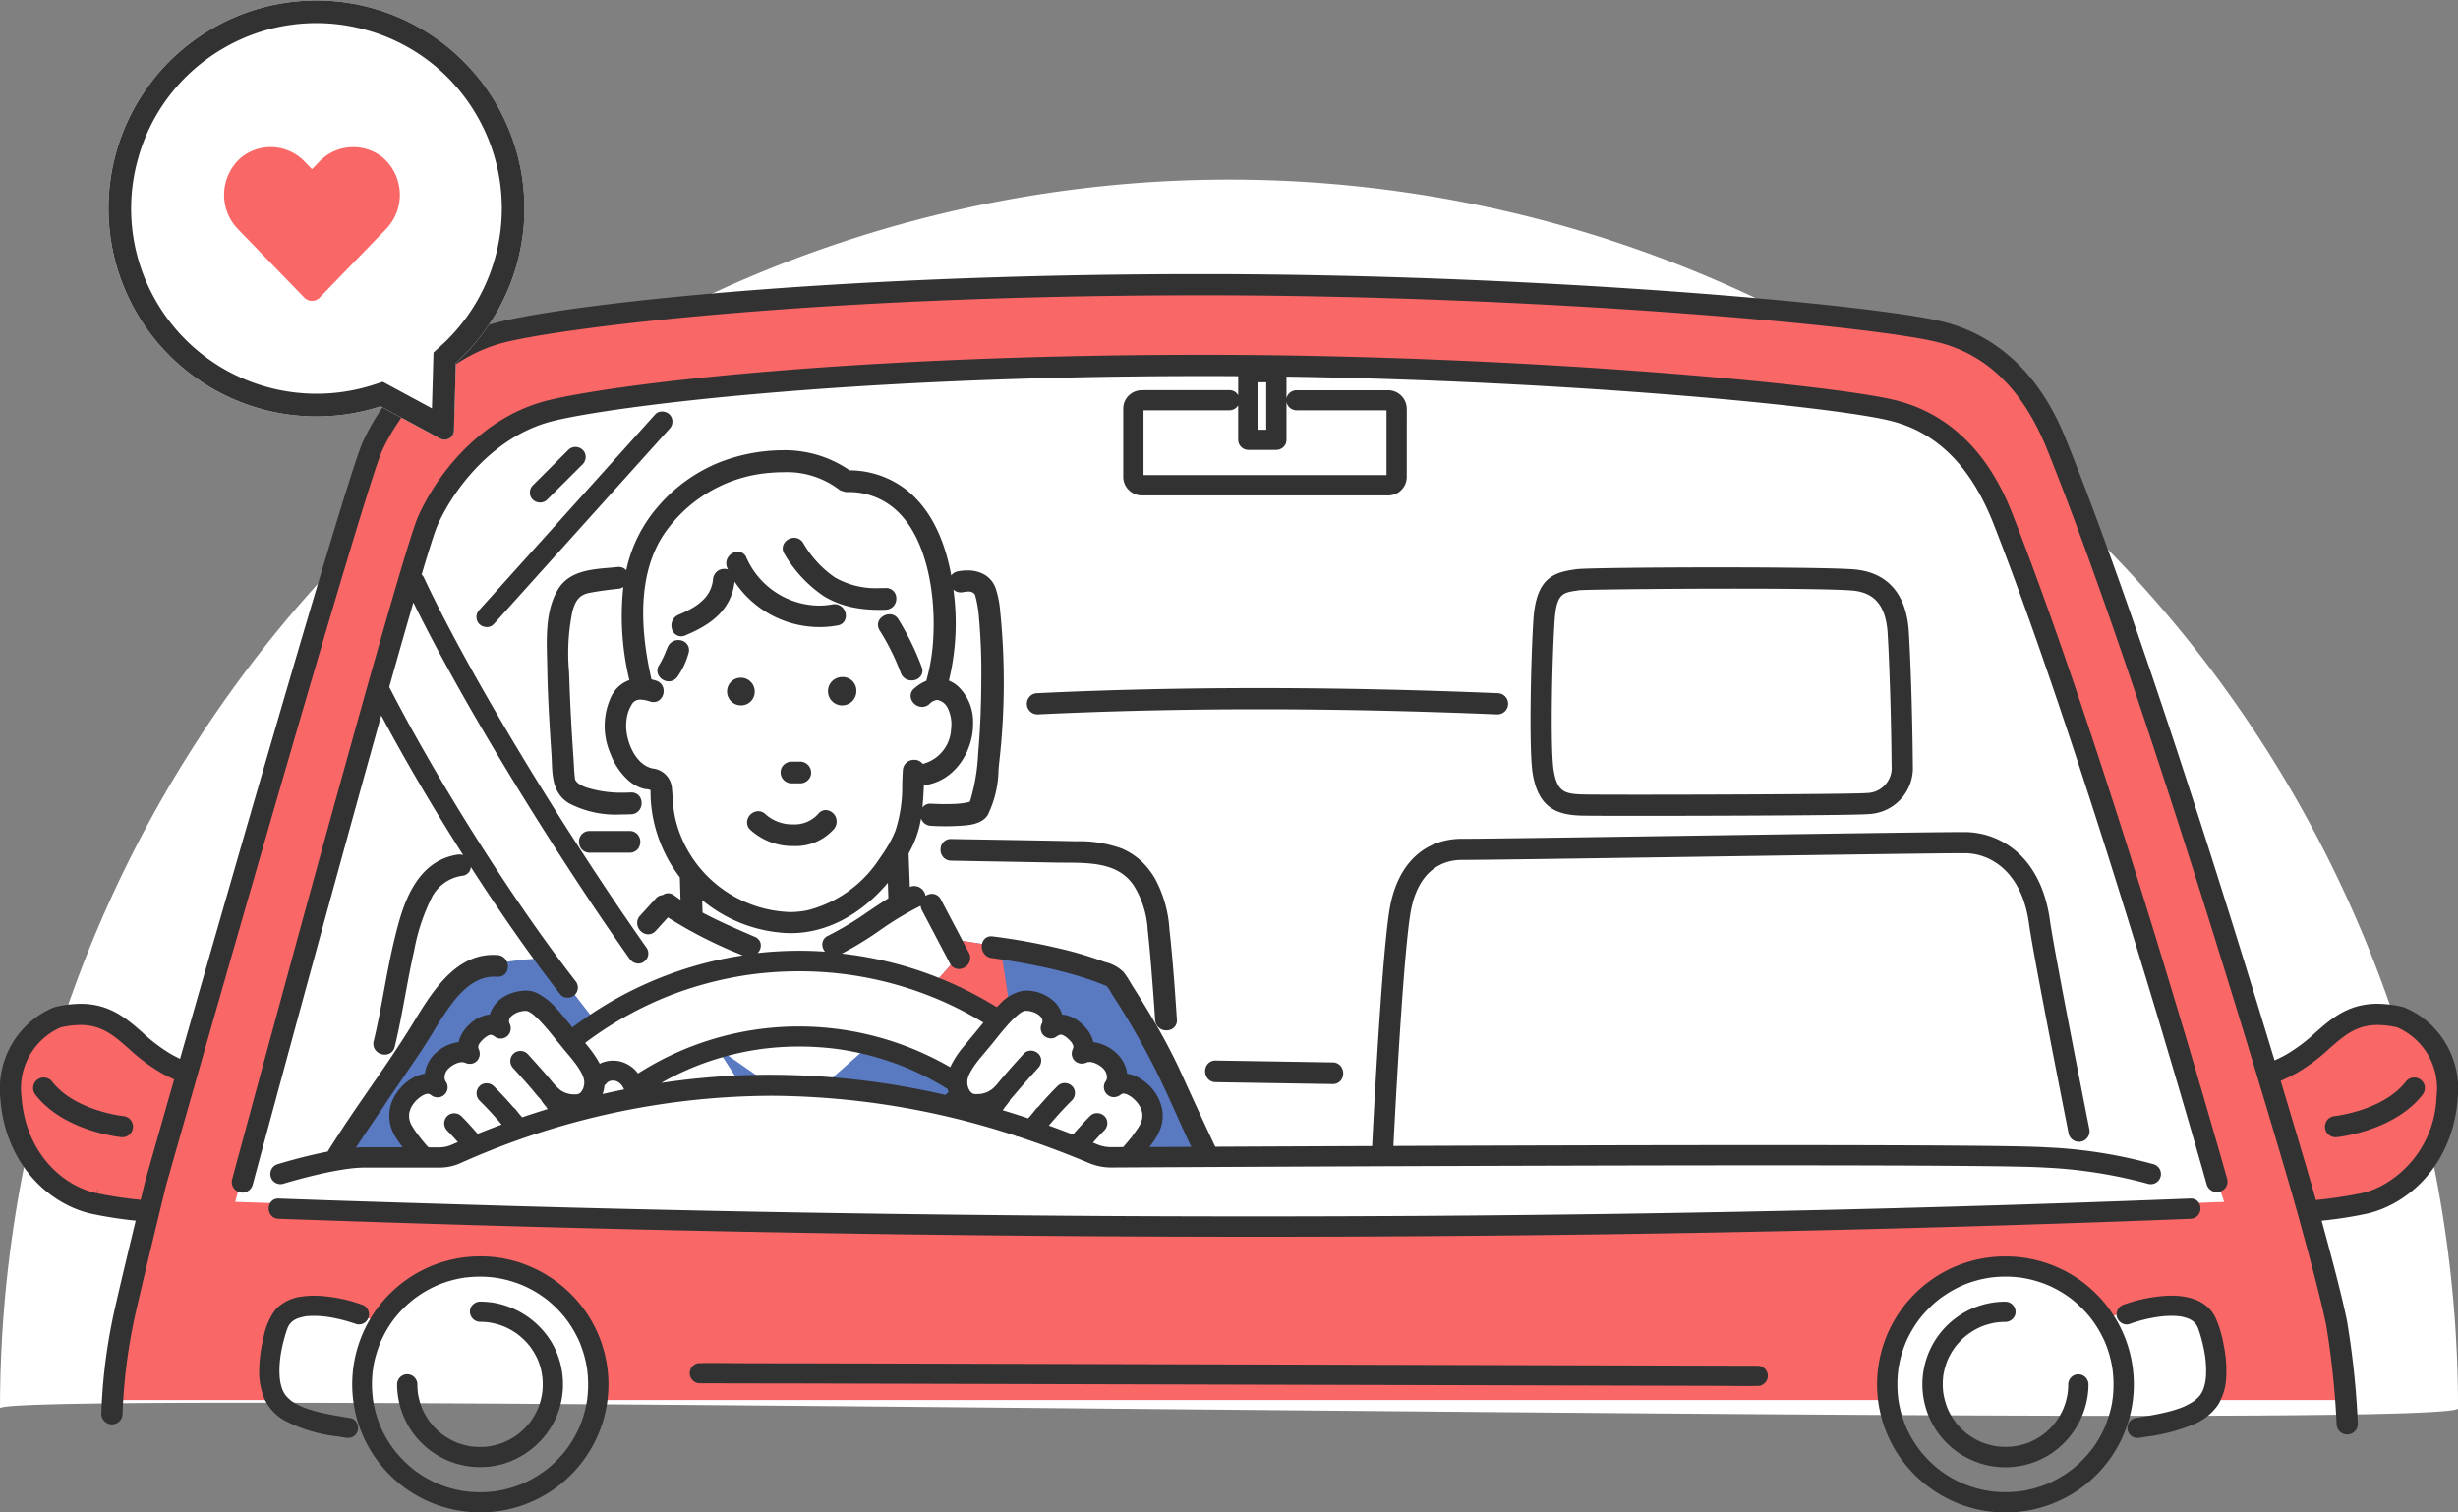 <svg xmlns="http://www.w3.org/2000/svg" xmlns:xlink="http://www.w3.org/1999/xlink" width="260" height="160" viewBox="0 0 260 160">
  <rect x="0" y="0" width="260" height="160" fill="#808080" stroke="none"/>
  <defs>
    <clipPath id="clip-path">
      <rect id="長方形_328" data-name="長方形 328" width="45" height="47" transform="translate(11 -29)" fill="#fff" stroke="#707070" stroke-width="1"/>
    </clipPath>
  </defs>
  <g id="グループ_672" data-name="グループ 672" transform="translate(0 29)">
    <path id="パス_4069" data-name="パス 4069" d="M130,0A130,130,0,0,1,260,130c-1.231,2.563-261.11-2.22-260,0A130,130,0,0,1,130,0Z" transform="translate(0.003 -10)" fill="#fff"/>
    <g id="グループ_673" data-name="グループ 673">
      <path id="パス_4033" data-name="パス 4033" d="M252.579,124.974H238.206s3.059-7.3-2.607-10.065c-2.466-1.2-8.314,1.546-8.314,1.546a11.722,11.722,0,0,0-11.49-5.762c-13.228,1.517-11.548,14.282-11.548,14.282H67.912s.671-8.027-6.192-12.314c-9-5.619-16.6,3.019-16.909,4.076a35.955,35.955,0,0,0-8.313-1.817c-3.593.482-3.523,7.9-3.523,7.9l.906,2.153h-17.6a162.672,162.672,0,0,1,4.046-19.91c-11.88.076-13.842-8.836-14.426-10.5C4.019,89.206,8.483,85.554,9.937,84.7c5.718-3.359,8.83,4.09,14.46,5.437,4.744-16.592,11.346-37.876,19.54-65.631,2.89-10.427,13.7-13.278,25.744-14.447,43.364-4.507,87.574-3.878,132.408.524,10.243-.053,17.29,5.161,20.7,14.8,9.651,27.267,16.959,48.887,21.921,65.2.415,1.365,6.731-5.616,10.077-6.239,7.029-1.307,9.312,6.229,8.877,8.714-.135.774-.845,12.134-14.838,11.84,2.514,9.444,3.765,16.093,3.753,20.081" transform="translate(-4.581 -5.864)" fill="#f96767"/>
      <path id="パス_4034" data-name="パス 4034" d="M156.97,149.214s16.081-61.522,18.885-68.427S181.4,67.32,193.661,65.014s44.137-4.8,71.951-4.291,58.673,3.224,63.535,4.291,11.125,1.446,14.725,11.608l23.478,72.591q-104.347,3.814-210.38,0" transform="translate(-132.087 -51.065)" fill="#fff"/>
      <path id="パス_4035" data-name="パス 4035" d="M225.79,478.77l6.13-9.1s5.7-10.035,8.386-10.91a35.021,35.021,0,0,1,7.5-1.02l5.043,6.506-2.381,2.119-2.662-3.332s-2.339-1.671-3.981-.531a2.433,2.433,0,0,0-1.274,2.5,1.677,1.677,0,0,0-2.246.458c-1.059,1.255-.858,2.111-.858,2.111s-1.821-.242-2.666.681a5.862,5.862,0,0,0-.986,2.91,2.759,2.759,0,0,0-2.67,1.116,5.378,5.378,0,0,0-.766,3.691l2.292,2.648Z" transform="translate(-189.998 -385.363)" fill="#5979c1"/>
      <path id="パス_4036" data-name="パス 4036" d="M478.234,517.526l2.558,3.943,3.078-.024Z" transform="translate(-402.425 -435.696)" fill="#5979c1"/>
      <path id="パス_4037" data-name="パス 4037" d="M550.235,520.417l4.65-4.107a46.044,46.044,0,0,1,7.045,2.459,9.031,9.031,0,0,1,2.607,1.968l-1.527,2.085a39.663,39.663,0,0,0-12.775-2.4" transform="translate(-463.012 -434.672)" fill="#5979c1"/>
      <path id="パス_4038" data-name="パス 4038" d="M621.049,450.33l3.076-3.492-.529-1.581,4.823.763s10.948,1.78,11.887,3.092a90.519,90.519,0,0,1,7.515,13.61c1.879,4.806,2.161,5.389,2.161,5.389h-7.515s.908-1.519,1.691-2.648a4.128,4.128,0,0,0-.763-3.948c-.575-.624-2.924-.632-2.924-.632s.668-2.467-1.339-3.514a4.531,4.531,0,0,0-1.973,0,2.8,2.8,0,0,0-1.057-2.389c-.474-.345-2.36-.035-2.36-.035s0-1.98-1.092-2.67c-1.008-.636-2.677-.562-3.241.147A8.933,8.933,0,0,1,628,453.737Z" transform="translate(-522.6 -374.854)" fill="#5979c1"/>
      <path id="パス_4039" data-name="パス 4039" d="M621.049,450.33l3.076-3.492-.529-1.581,4.823.763.99,6.4L628,453.736Z" transform="translate(-522.6 -374.854)" fill="#f96767"/>
      <path id="パス_4040" data-name="パス 4040" d="M506.8,358.541a1.014,1.014,0,0,0-.794.407,3.369,3.369,0,0,1-2.68,1.109h0A4.224,4.224,0,0,1,500.441,359a1.1,1.1,0,0,0-.781-.335,1.233,1.233,0,0,0-1.1.761,1.071,1.071,0,0,0,.257,1.2,6.617,6.617,0,0,0,4.586,1.726h0a5.4,5.4,0,0,0,4.291-1.839,1.223,1.223,0,0,0-.889-1.972" transform="translate(-419.454 -301.849)" fill="#323232"/>
      <path id="パス_4041" data-name="パス 4041" d="M449.091,194.659h0a1.127,1.127,0,0,0,.434-.092q.166-.069.329-.141c2.1-.919,4.54-2.381,4.9-5.561a10.793,10.793,0,0,0,9.017,4.816h0a10.317,10.317,0,0,0,1.889-.174,1.023,1.023,0,0,0,.713-.465,1.12,1.12,0,0,0,.1-.9,1.191,1.191,0,0,0-1.137-.888,1.263,1.263,0,0,0-.232.022,7.678,7.678,0,0,1-1.4.129,8.5,8.5,0,0,1-7.7-5.072.972.972,0,0,0-.911-.63,1.267,1.267,0,0,0-1.02.576,1.18,1.18,0,0,0-.1,1.137c.023.053.048.108.074.164a1.226,1.226,0,0,0-.357-.054,1.188,1.188,0,0,0-1.217,1.085c-.178,2.054-1.945,3.057-3.651,3.768a1.225,1.225,0,0,0-.719,1.394,1.024,1.024,0,0,0,.983.884" transform="translate(-377.052 -156.342)" fill="#323232"/>
      <path id="パス_4042" data-name="パス 4042" d="M526.618,182.563a9.668,9.668,0,0,0,3.439,1.258,13.406,13.406,0,0,0,1.591.175c.274.014.555.021.836.021.23,0,.466,0,.7-.014a1.152,1.152,0,0,0,1.109-1.207,1.069,1.069,0,0,0-1.084-1.091h-.054c-.234.009-.465.014-.685.014a8.705,8.705,0,0,1-4.674-1.132,11.276,11.276,0,0,1-3.36-3.662,1.119,1.119,0,0,0-.953-.533,1.257,1.257,0,0,0-1.078.626,1.043,1.043,0,0,0,.057,1.091,13.79,13.79,0,0,0,4.157,4.453" transform="translate(-439.485 -148.502)" fill="#323232"/>
      <path id="パス_4043" data-name="パス 4043" d="M586.149,227.945a1.048,1.048,0,0,0-.32.747,1.135,1.135,0,0,0,.184.588,24.316,24.316,0,0,1,2.244,4.531,1.189,1.189,0,0,0,1.129.754l.072,0a1.169,1.169,0,0,0,.932-.506,1,1,0,0,0,.064-.931A28.705,28.705,0,0,0,588,228.113a1.083,1.083,0,0,0-.947-.547,1.3,1.3,0,0,0-.9.379" transform="translate(-492.964 -191.584)" fill="#323232"/>
      <path id="パス_4044" data-name="パス 4044" d="M440.815,248.671a7.988,7.988,0,0,0,1.144-2.445,1.044,1.044,0,0,0-.551-1.285,1.269,1.269,0,0,0-.529-.116,1.207,1.207,0,0,0-1.126.747c-.085.193-.157.367-.225.532a8.109,8.109,0,0,1-.683,1.375,1.047,1.047,0,0,0-.075,1.035,1.252,1.252,0,0,0,.961.676,1.092,1.092,0,0,0,.138.009h0a1.139,1.139,0,0,0,.946-.529" transform="translate(-369.129 -206.115)" fill="#323232"/>
      <path id="パス_4045" data-name="パス 4045" d="M522.027,328.446l.926,0a1.176,1.176,0,0,0,.841-.368,1.079,1.079,0,0,0,.311-.8,1.167,1.167,0,0,0-1.152-1.133l-.926,0a1.177,1.177,0,0,0-.841.368,1.079,1.079,0,0,0-.311.8,1.167,1.167,0,0,0,1.151,1.133Z" transform="translate(-438.305 -274.576)" fill="#323232"/>
      <path id="パス_4046" data-name="パス 4046" d="M554.431,269.562a1.5,1.5,0,1,0,1.462,1.5,1.434,1.434,0,0,0-1.462-1.5" transform="translate(-465.312 -226.939)" fill="#323232"/>
      <path id="パス_4047" data-name="パス 4047" d="M488.073,271.058a1.462,1.462,0,1,0-1.462,1.5,1.433,1.433,0,0,0,1.462-1.5" transform="translate(-408.243 -226.939)" fill="#323232"/>
      <path id="パス_4048" data-name="パス 4048" d="M344.907,579.825v0a.163.163,0,0,1-.011-.031.057.057,0,0,0,.011.034" transform="translate(-290.223 -488.116)" fill="#323232"/>
      <path id="パス_4049" data-name="パス 4049" d="M382.6,620.606a1.046,1.046,0,0,0,1.006-.853,1.12,1.12,0,0,0-.208-.933.979.979,0,0,0-.778-.355h-.048q-2.174.085-4.348.165-3.39.126-6.78.244c-8.869.306-17.835.567-26.649.775-3.18.075-6.483.146-10.1.216-4.378.085-8.691.159-12.819.219-5.339.078-10.675.139-15.858.182q-2.656.023-5.312.039l-1.627.008-1.2.006c-4.481.024-9.04.036-13.938.038H283.3c-2.887,0-5.921-.005-9.275-.016-2.177-.007-4.757-.016-7.383-.033l-1.127-.009-.936-.007c-6.122-.043-12.581-.111-19.2-.2-4.842-.067-9.149-.135-13.165-.209l-1.394-.026q-2.163-.041-4.326-.085c-6.413-.131-13.1-.291-19.877-.476-2.848-.078-17.271-.516-21.021-.645q-2.07-.071-4.14-.146l-1.1-.039h-.044a.978.978,0,0,0-.791.371,1.125,1.125,0,0,0-.186.964,1.034,1.034,0,0,0,1,.805c13.764.495,27.559.9,41,1.2,13.52.3,27.129.506,40.447.613,7.28.058,14.629.087,21.843.087,5.873,0,11.808-.019,17.639-.058,10.715-.071,21.554-.21,32.217-.413q3.24-.062,6.479-.131c12.688-.275,25.436-.649,37.892-1.112q2.374-.088,4.747-.182" transform="translate(-150.875 -520.674)" fill="#323232"/>
      <path id="パス_4050" data-name="パス 4050" d="M192.976,186.343q.5-.726.994-1.45c.858-1.25,1.745-2.542,2.595-3.83.381-.578.747-1.177,1.1-1.756a33.734,33.734,0,0,1,1.946-2.949c1.478-1.929,2.892-2.827,4.449-2.827.1,0,.211,0,.316.012.035,0,.068,0,.1,0a1,1,0,0,0,.914-.537,1.258,1.258,0,0,0-.086-1.27,1.146,1.146,0,0,0-.873-.494c-.164-.013-.328-.019-.49-.019-4.043,0-6.5,4.031-8.3,6.975l-.209.342c-1.4,2.287-2.957,4.538-4.462,6.715q-.436.631-.871,1.262c-.706,1.025-1.534,2.238-2.33,3.461-.408.626-.86,1.326-1.32,2.06-2.649.517-5.142,1.288-5.3,1.336a1.076,1.076,0,1,0,.642,2.054c.055-.017,5.521-1.7,8.561-1.7H198.3a5.4,5.4,0,0,0,2.192-.466,81.029,81.029,0,0,1,32.863-7.132,83.784,83.784,0,0,1,25.963,4.263l-.023.1.112-.075q3.791,1.237,7.577,2.827a6.113,6.113,0,0,0,2.382.474h.026c4.227-.023,42.091-.226,69.557-.226,17.1,0,26.876.077,29.069.23a50.337,50.337,0,0,1,10.934,1.7,1.076,1.076,0,1,0,.685-2.04,50.848,50.848,0,0,0-11.47-1.8c-2.234-.155-12.114-.234-29.363-.234-12.449,0-27.017.042-39.615.089.209-4.152,1.105-21.194,1.883-25.057.675-3.354,2.591-5.2,5.394-5.2h.3c2.1,0,13.281-.166,24.1-.327s25.636-.381,28.475-.381c.191,0,.329,0,.409,0,2.74.074,5.929,2.065,6.666,7.43.478,3.478,4.049,21.488,4.2,22.253a1.123,1.123,0,0,0,2.2-.435c-.037-.185-3.708-18.7-4.178-22.121-.928-6.755-5.171-9.267-8.832-9.366-.094,0-.258,0-.487,0-2.824,0-15.724.192-28.2.377l-1.267.019c-10.813.161-21.027.313-23.058.313h-.331c-3.931,0-6.7,2.552-7.595,7-.822,4.085-1.729,21.5-1.93,25.507-6.285.025-12,.05-16.594.072-1.076-2.274-2.2-4.71-3.514-7.6l-.163-.358c-.256-.564-.54-1.153-.893-1.85-1.3-2.571-2.8-5.011-4.092-7.059-.094-.15-.187-.3-.28-.459a10.3,10.3,0,0,0-.777-1.169,4.125,4.125,0,0,0-1.9-1.035c-.14-.047-.274-.092-.4-.137a38.759,38.759,0,0,0-4.634-1.348,66,66,0,0,0-6.889-1.239,1.258,1.258,0,0,0-.155-.01.953.953,0,0,0-.815.418,1.226,1.226,0,0,0-.092,1.133,1.182,1.182,0,0,0,.974.752l.126.015.162.023c.429.061.826.12,1.213.181,1.251.2,2.482.426,3.66.675a47.285,47.285,0,0,1,4.584,1.187c.769.246,1.389.469,1.952.7.049.021.1.041.158.061a2.1,2.1,0,0,1,.269.114l.061.055a3.754,3.754,0,0,1,.4.6c.063.109.126.216.19.317a82.205,82.205,0,0,1,4.831,8.471l.126.265c.619,1.292,1.22,2.623,1.8,3.909.505,1.117,1.026,2.267,1.561,3.4l-4.427.022c.111-.147.221-.294.327-.442a6.22,6.22,0,0,0,.867-1.583,4.019,4.019,0,0,0,.164-1.9,4.84,4.84,0,0,0-2.063-3.14,3.7,3.7,0,0,0-1.653-.693,3.616,3.616,0,0,0-1.127-2.172,4.434,4.434,0,0,0-2.46-1.174,2.359,2.359,0,0,0-.106-.383,3.848,3.848,0,0,0-1.116-1.56,3.693,3.693,0,0,0-1.68-.921,2.655,2.655,0,0,0-.388-.041,2.959,2.959,0,0,0-.866-1.415A4.394,4.394,0,0,0,260.4,175a3.563,3.563,0,0,0-.376.02,4.352,4.352,0,0,0-2.444,1.39c-.111.107-.225.222-.345.346a39.382,39.382,0,0,0-16.382-5.67,36.4,36.4,0,0,0,4-2.448,33.208,33.208,0,0,1,4.248-2.563c.029-.014.054-.031.081-.046a1.163,1.163,0,0,0,.13.464l2.968,5.642a1.041,1.041,0,0,0,.937.588,1.224,1.224,0,0,0,.691-.224,1.139,1.139,0,0,0,.378-1.5l-2.968-5.642a1.041,1.041,0,0,0-.937-.588,1.21,1.21,0,0,0-.684.22c-.005-.035-.008-.07-.017-.106a1.236,1.236,0,0,0-1.173-.944,1.186,1.186,0,0,0-.466.1q-.023-.635-.048-1.271c-.029-.745-.059-1.513-.081-2.271.045-.084.089-.168.133-.253l.03-.057c.158-.3.282-.559.389-.8a10.631,10.631,0,0,0,.714-2.339c.017-.088.031-.176.046-.265a1.182,1.182,0,0,0,.271.448,1.139,1.139,0,0,0,.761.337c.537.032,1.065.048,1.571.048.43,0,.855-.012,1.264-.035l.139-.008c.97-.052,2.437-.132,3.065-1.171a11.361,11.361,0,0,0,1.125-4.769c.024-.264.047-.521.072-.766a74.6,74.6,0,0,0,.127-15.753l-.017-.153a10.66,10.66,0,0,0-.482-2.508,2.7,2.7,0,0,0-1.365-1.548,3.631,3.631,0,0,0-1.627-.35,5.29,5.29,0,0,0-1.02.1,1.081,1.081,0,0,0-.594.32.966.966,0,0,0-.094.12c-.75-4.1-2.335-7.142-4.711-9.038a9.851,9.851,0,0,0-6.044-2.092,12.06,12.06,0,0,0-7.14-2.123,18.706,18.706,0,0,0-6.635,1.283,16.85,16.85,0,0,0-6.482,4.662,15.084,15.084,0,0,0-3.368,6.757.977.977,0,0,0-.777-.355,1.27,1.27,0,0,0-.134.007c-.273.029-.557.053-.847.077-2.008.169-4.283.362-5.44,2.254-1.316,2.152-1.242,4.961-1.177,7.438.008.3.016.6.021.9.053,3.1.247,6.213.442,9.131.017.261.028.534.038.8.061,1.587.131,3.386,1.832,4.4a10.652,10.652,0,0,0,5.492,1.178c.34,0,.7-.008,1.071-.024a1.113,1.113,0,0,0,.905-.5,1.252,1.252,0,0,0,.063-1.255,1.034,1.034,0,0,0-.942-.546h-.058c-.288.012-.574.019-.847.019a12.172,12.172,0,0,1-3.739-.517,3.065,3.065,0,0,1-1.035-.517,1.407,1.407,0,0,1-.255-.315.327.327,0,0,1-.019-.053c-.077-.512-.106-1.053-.133-1.577-.012-.218-.023-.435-.038-.651-.218-3.176-.358-5.8-.438-8.248-.01-.314-.023-.631-.036-.951a21.867,21.867,0,0,1,.352-6.314c.335-1.28.808-1.8,1.807-2,1.027-.2,2.076-.327,3.057-.431a1.2,1.2,0,0,0,.527-.183,28.966,28.966,0,0,0,.64,9.849,3.376,3.376,0,0,0-1.929,1.758,7.339,7.339,0,0,0-.06,6.054,7.076,7.076,0,0,0,1.962,2.864,4.2,4.2,0,0,0,1.436.785,2.493,2.493,0,0,0,.413.076,1.524,1.524,0,0,1,.346.068.169.169,0,0,1,.058.032.88.88,0,0,1,.014.245c0,.035,0,.072,0,.109a13.005,13.005,0,0,0,.1,1.541,14.75,14.75,0,0,0,.863,3.485,15.431,15.431,0,0,0,1.13,2.359,14.568,14.568,0,0,0,1.007,1.486q.035,1.189.071,2.379c-.241-.161-.468-.32-.685-.478a1.07,1.07,0,0,0-.629-.219.987.987,0,0,0-.575.191,1.061,1.061,0,0,0-.732.365l-1.66,1.822a1.113,1.113,0,0,0-.3.857,1.234,1.234,0,0,0,.472.86,1.132,1.132,0,0,0,.694.252,1.054,1.054,0,0,0,.79-.368l1.29-1.416a46.141,46.141,0,0,0,7.7,3.923l.21.091q-.4.06-.8.128a39.394,39.394,0,0,0-8.023,2.278c-.369.148-.74.3-1.1.461a39.035,39.035,0,0,0-6.785,3.8c-.472.33-.859.61-1.218.883l-.09.069-.051-.063c-.512-.64-1.042-1.3-1.614-1.917a6.6,6.6,0,0,0-2.262-1.744,2.58,2.58,0,0,0-.972-.175,3.953,3.953,0,0,0-.483.031,4.6,4.6,0,0,0-1.767.566,3.309,3.309,0,0,0-1.582,1.945,2.571,2.571,0,0,0-.362.037,3.7,3.7,0,0,0-1.709.926,3.9,3.9,0,0,0-1.1,1.529,2.362,2.362,0,0,0-.118.415,4.435,4.435,0,0,0-2.46,1.174,3.616,3.616,0,0,0-1.127,2.169,3.619,3.619,0,0,0-1.386.515,5.2,5.2,0,0,0-2.149,2.587,4.148,4.148,0,0,0,.4,3.536,11.116,11.116,0,0,0,.8,1.146h-4.014c-.3,0-.61.014-.935.038.958-1.474,1.953-2.93,2.925-4.35ZM220.832,151.5c-1.949-.388-3.007-3.274-2.77-5.031a3.839,3.839,0,0,1,.642-1.863,1.011,1.011,0,0,1,.851-.383,3.455,3.455,0,0,1,1.005.2,1.189,1.189,0,0,0,.365.059,1.033,1.033,0,0,0,.878-.49,1.254,1.254,0,0,0,.094-1.174,1.127,1.127,0,0,0-.695-.6c-.162-.052-.327-.1-.494-.135-1.571-6.887-1.025-12.2,1.624-15.794a15.006,15.006,0,0,1,11.018-6.07c.433-.036.862-.054,1.275-.054a9.129,9.129,0,0,1,5.849,1.777,1.192,1.192,0,0,0,.512.243,1.176,1.176,0,0,0,.448.084h.018a7.373,7.373,0,0,1,5.567,2.326c2.951,3.114,3.743,8.795,3.5,13.073a20.113,20.113,0,0,1-.742,4.571,4.493,4.493,0,0,0-1.166.709l-.023.019-.084.07a1.014,1.014,0,0,0-.316,1.154,1.248,1.248,0,0,0,1.148.8,1.15,1.15,0,0,0,.76-.292,1.369,1.369,0,0,1,.8-.441.658.658,0,0,1,.154.019,1.583,1.583,0,0,1,.932.713,3.888,3.888,0,0,1,.422,2.331,3.989,3.989,0,0,1-3,3.7,1.11,1.11,0,0,0-.907-.431,1.165,1.165,0,0,0-1.2,1.1c-.032.491-.049,1-.067,1.488a15,15,0,0,1-.707,4.877,11.383,11.383,0,0,1-.9,1.789c-.241.4-.518.815-.823,1.24a12.866,12.866,0,0,1-7.6,5.428,9.36,9.36,0,0,1-1.858.183,12.929,12.929,0,0,1-9.337-4.461,12.719,12.719,0,0,1-2.8-5.542,12.877,12.877,0,0,1-.251-2.067c-.023-.34-.047-.692-.084-1.046a2.267,2.267,0,0,0-2.059-2.075m-23.8,39.977-.114-.131c-.145-.167-.29-.339-.43-.511-.071-.087-.141-.174-.209-.262l-.2-.267a8.265,8.265,0,0,1-.748-1.114c-.027-.051-.052-.1-.076-.156v0c-.04-.105-.069-.194-.093-.278s-.045-.188-.063-.281c0,0,0-.061-.005-.09s0-.06,0-.09c0-.073,0-.149.008-.231l0-.043h0l.007-.037c.013-.065.025-.129.041-.193s.035-.116.055-.174c.014-.041.028-.082.042-.126l.016-.031c.025-.052.05-.1.078-.154a2.986,2.986,0,0,1,.76-.913l.106-.088.047-.034c.081-.057.164-.111.245-.159.062-.036.125-.068.189-.1l.073-.032c.045-.016.09-.03.135-.042.029-.008.059-.014.088-.02l.022,0,.117,0h.033l.075.031c.029.012.055.023.079.031l.053.034a1.178,1.178,0,0,0,.745.283,1.041,1.041,0,0,0,.639-.221,1.061,1.061,0,0,0,.257-1.409c-.037-.052-.064-.095-.081-.123l-.035-.077-.022-.07c-.007-.028-.013-.056-.018-.084l0-.009c0-.009,0-.021,0-.033,0-.047,0-.094,0-.141,0-.019,0-.038,0-.057v-.015s.008-.063.01-.073a2.534,2.534,0,0,1,.075-.257l.012-.036.023-.047c.023-.044.046-.086.072-.128.01-.017.022-.034.033-.05a.516.516,0,0,0,.033-.044l.022-.034a2.636,2.636,0,0,1,.215-.22q.055-.051.114-.1l.025-.021.054-.037c.074-.05.147-.1.224-.145s.15-.082.227-.12l.07-.035.057-.02c.041-.015.082-.03.124-.043a2.992,2.992,0,0,1,.306-.074l.058,0c.031,0,.062,0,.1,0h0c.04,0,.079,0,.118,0l.065.016c.022.005.044.01.066.017l.041.014a1.245,1.245,0,0,0,.533.122,1,1,0,0,0,.748-.317,1.1,1.1,0,0,0,.206-1.179c-.007-.023-.015-.041-.02-.053l-.015-.034c-.008-.025-.015-.051-.022-.076l-.013-.048c0-.006,0-.059,0-.067s0-.028,0-.043,0-.033.005-.053.019-.066.029-.1l.007-.022c.033-.067.063-.123.1-.176s.053-.081.075-.112a4.622,4.622,0,0,1,.393-.4l.108-.091.007-.006.088-.059c.05-.034.1-.068.151-.1.037-.022.074-.043.1-.058l.062-.027.037-.013c.035-.011.07-.02.113-.029h.006l.047,0,.041,0,.029.007c.032.008.062.018.088.027l.025.01a2.229,2.229,0,0,1,.293.182.935.935,0,0,0,.55.166,1.083,1.083,0,0,0,.789-.326,1.1,1.1,0,0,0,.171-1.259l-.007-.014-.011-.034c-.009-.027-.018-.053-.025-.081,0-.008-.016-.053-.016-.053s0-.019,0-.026,0-.079,0-.132l0-.015c.008-.034.019-.066.029-.1l.007-.024.017-.033c.01-.019.02-.037.03-.056s.018-.028.027-.042l.035-.055c.007-.012.014-.024.021-.036s.047-.044.064-.059l.053-.048c.018-.017.036-.033.055-.049l.049-.043.031-.023a2.879,2.879,0,0,1,.409-.23l.067-.028c.047-.017.1-.033.144-.048.1-.03.2-.056.3-.076l.065-.012.1-.015c.088-.008.177-.011.263-.011h.063a.512.512,0,0,0,.074.015v0l.046.009.016,0a.523.523,0,0,0,.11.048c.032.016.063.032.094.05.066.039.13.08.195.124.034.023.067.046.1.072l.05.037a.592.592,0,0,0,.062.042l.016.016c.028.028.054.053.074.071.073.063.144.127.215.193.139.13.282.272.437.434.605.632,1.168,1.336,1.666,1.957.217.271.442.543.654.8a1.18,1.18,0,0,0,.078.106c.118.141.236.279.352.416.1.12.2.239.3.357l.026.031q.136.164.271.329c.053.065.105.131.157.2l.015.019c.06.077.119.154.173.226l.013.018c.027.036.053.073.079.109l.03.041q.063.088.124.178l.082.123c.039.06.077.12.115.182l.071.116c.036.061.07.123.111.2l.036.068c.039.075.076.151.107.217l.022.05c.03.076.056.153.08.231.006.021.013.042.018.062s.012.045.018.069.011.047.016.071c0,0,.013.06.017.079l.006.1v.049c0,.068,0,.135,0,.207,0,.017,0,.034-.006.062h0c0,.019-.008.039-.011.059l-.019.088c-.007.032-.016.065-.026.1,0,0-.015.059-.019.072-.009.028-.044.13-.044.13-.032.067-.063.127-.094.179l-.018.03c-.014.024-.029.047-.045.07l-.046.057c-.033.037-.065.073-.1.107l-.033.029-.043.029-.02.013-.08.044-.02,0a.93.93,0,0,0-.128.033l-.125.006h-.152c-.06,0-.12,0-.177,0l-.117-.007-.077-.006-.048-.008c-.07-.014-.139-.028-.208-.045l-.09-.022-.081-.022c-.069-.021-.137-.043-.2-.066l-.052-.022-.088-.042-.049-.026c-.093-.049-.175-.1-.24-.138l-.022-.015a5.248,5.248,0,0,1-.934-.943c-.223-.268-.45-.533-.684-.8l-.02-.023-.206-.235-.268-.306a.376.376,0,0,0-.031-.031c-.5-.563-.942-1.058-1.361-1.513a1.079,1.079,0,0,0-1.538,0,1.081,1.081,0,0,0,0,1.491c.549.6,1.1,1.215,1.65,1.841l.2.232c.117.137.233.278.349.418.246.3.5.6.774.891a.882.882,0,0,0,.122.222l.18.235.168.216.286-.218-.273.234c.065.085.131.173.2.262q-1.352.412-2.7.872c-.18-.2-.361-.416-.537-.636l-.052-.065-.068-.088a1.3,1.3,0,0,0-.272-.271c-.315-.364-.607-.691-.893-1-.463-.5-.827-.877-1.18-1.226a1.1,1.1,0,0,0-.77-.309,1.012,1.012,0,0,0-.756.321,1.078,1.078,0,0,0,.012,1.5c.815.8,1.6,1.659,2.342,2.542q-1.272.471-2.541.984c-.06-.07-.123-.141-.2-.229l-.189-.215c-.473-.538-.9-1-1.32-1.421a1.089,1.089,0,0,0-.77-.311,1.029,1.029,0,0,0-.759.321,1.084,1.084,0,0,0,.01,1.5c.27.271.549.567.9.957.083.092.162.18.241.269-.212.092-.424.183-.636.277a3.251,3.251,0,0,1-1.319.283H197.13l-.094-.107M194.991,188l.033.009-.238-.017Zm21.433-9.342a38.324,38.324,0,0,1,3.957-2.158,35.658,35.658,0,0,1,4.089-1.63,38.211,38.211,0,0,1,4.455-1.18,35.372,35.372,0,0,1,4.5-.619c.964-.072,1.944-.109,2.913-.109.629,0,1.266.015,1.894.046a37.538,37.538,0,0,1,9.312,1.65,36.868,36.868,0,0,1,8.272,3.73l-.166.206c-.321.4-.655.8-.978,1.187-.287.344-.574.687-.855,1.035a9.986,9.986,0,0,0-1.511,2.289,32.044,32.044,0,0,0-12.714-4.135,31.6,31.6,0,0,0-20.306,4.8,3.355,3.355,0,0,0-2.137-1.322,3.492,3.492,0,0,0-.5-.036,3.134,3.134,0,0,0-1.413.328c-.071-.138-.149-.278-.236-.421a13.39,13.39,0,0,0-1.313-1.781c.367-.277.751-.554,1.143-.828.532-.371,1.068-.725,1.592-1.053m42.769-.837q.106-.1.215-.193c.019-.016.043-.04.071-.069l.022-.022a.859.859,0,0,0,.072-.048l.1-.076c.079-.056.154-.1.227-.147.029-.017.06-.032.09-.048l.083-.043.06-.02.045-.012h.036l.134,0h.061c.052,0,.1.005.156.009l.053.005.074.015c.08.016.16.032.239.054.1.027.2.062.268.087l.078.032q.088.042.173.09c.071.04.142.088.217.138l.016.011.048.043c.029.025.057.051.085.078s.06.061.087.092l0,0c.026.046.054.091.083.136l.044.07.006.019c.01.033.021.065.028.095l.005.024c0,.015,0,.031,0,.047s0,.048,0,.071v.018c0,.01,0,.02-.006.03-.01.041-.021.082-.035.123l-.01.028-.008.017a1.084,1.084,0,0,0,.193,1.282,1.185,1.185,0,0,0,.779.306.916.916,0,0,0,.538-.168,2.377,2.377,0,0,1,.246-.158c.027-.01.059-.024.1-.043l.031-.01.035-.007.048-.011h.072c.046.011.091.025.136.039l.035.014.035.012h0l.09.049c.074.042.147.091.232.15l.021.014.017.015.107.09a4.041,4.041,0,0,1,.287.286l.1.107c.023.032.045.065.067.1.032.051.06.1.087.156l.022.042.01.033c.008.025.016.049.022.074s.008.033.012.055c0,.006,0,.012,0,.019,0,.023,0,.047,0,.07v.017c-.007.024-.012.048-.018.073s-.006.028-.007.031-.013.033-.021.052-.017.042-.026.07a1.064,1.064,0,0,0,.228,1.2,1.084,1.084,0,0,0,.742.294,1.191,1.191,0,0,0,.52-.123l.017-.006c.041-.013.083-.025.125-.034l.023-.005.037,0c.028,0,.057,0,.087,0l.083,0,.07,0a2.825,2.825,0,0,1,.28.066c.058.018.116.037.175.059l.06.04h.025l.031.015c.072.036.143.071.212.112.093.055.185.117.269.176l.006,0,.053.046c.03.025.059.05.087.076a2.731,2.731,0,0,1,.212.216c.01.013.026.036.036.05l.016.024c.013.019.026.038.038.058.026.043.05.086.073.13.008.016.017.036.025.054a2.086,2.086,0,0,1,.078.256l.013.073.008.1c0,.047,0,.094,0,.129,0,.015-.006.037-.009.051l0,.014c-.013.054-.027.108-.043.161l-.01.028a1.439,1.439,0,0,1-.1.154,1.061,1.061,0,0,0,.258,1.409,1.04,1.04,0,0,0,.639.221,1.18,1.18,0,0,0,.75-.287l.019-.011c.03-.017.062-.035.09-.053l.047-.015.047-.012.015,0h.022l.109,0c.075.016.14.032.2.052.032.01.063.022.095.034a4.356,4.356,0,0,1,.5.3l.064.054.044.037q.1.088.2.181c.062.061.122.123.18.188.028.031.055.062.08.091l.077.1a3.316,3.316,0,0,1,.294.486h0c.011.028.023.055.036.082s.015.04.025.062h0a2.639,2.639,0,0,1,.088.316c0,.021.02.107.02.107l0,.054c0,.079.008.157.006.237,0,.036,0,.072,0,.1,0,0-.01.084-.011.1-.018.1-.036.182-.058.259-.026.094-.061.19-.094.281l-.017.035c-.019.04-.038.08-.058.12a5.391,5.391,0,0,1-.37.59c-.132.19-.268.378-.4.559l-.124.165.285.218-.3-.2q-.114.146-.23.289c-.206.253-.424.509-.651.763l-1.228.007h-.029a3.923,3.923,0,0,1-1.529-.306l-.412-.171.121-.136c.41-.459.758-.829,1.093-1.167a1.093,1.093,0,0,0,.309-.794,1.008,1.008,0,0,0-.322-.729,1.124,1.124,0,0,0-.76-.3,1.045,1.045,0,0,0-.747.309c-.345.347-.7.727-1.119,1.194l-.691.769q-1.273-.5-2.546-.955c.51-.6.989-1.147,1.454-1.643.394-.421.7-.737.993-1.026a1.08,1.08,0,0,0,.312-.789,1.01,1.01,0,0,0-.322-.737,1.12,1.12,0,0,0-.757-.3,1.058,1.058,0,0,0-.747.307c-.641.632-1.294,1.335-2.052,2.209a1.3,1.3,0,0,0-.293.287l-.016.021c-.02.024-.039.049-.057.074l0,0c-.146.184-.3.367-.45.543-.088.1-.172.2-.256.287q-1.345-.448-2.688-.854c.082-.117.164-.228.238-.326l.169-.22c.088-.114.176-.227.263-.342a.849.849,0,0,0,.125-.235c.2-.215.387-.436.586-.671.627-.744,1.314-1.523,2.228-2.524l.16-.174a1.152,1.152,0,0,0,.3-.738,1,1,0,0,0-.321-.775,1.153,1.153,0,0,0-.77-.3,1,1,0,0,0-.746.32c-.555.6-1.1,1.212-1.626,1.811-.425.486-.767.887-1.075,1.262a5.37,5.37,0,0,1-.47.518c-.062.059-.128.114-.194.168l-.064.047c-.057.04-.116.078-.176.114s-.148.085-.225.123l-.051.024-.018.009-.083.034a3.51,3.51,0,0,1-.585.151l-.167.013c-.076,0-.152.007-.229.007h-.1l-.072,0-.056,0v0l-.072-.014c-.037-.009-.074-.021-.11-.032l-.041-.022-.048-.027-.044-.029c-.056-.054-.11-.109-.165-.166l-.006-.009c-.025-.037-.05-.073-.073-.111s-.053-.1-.078-.146l-.022-.043-.017-.049c-.009-.024-.017-.048-.025-.073a2.43,2.43,0,0,1-.067-.266l-.008-.036c0-.031-.006-.062-.007-.092a2.393,2.393,0,0,1,0-.276s0-.059,0-.07l.009-.042c.02-.089.038-.174.062-.253.015-.05.032-.1.048-.145l.055-.134a7.256,7.256,0,0,1,.7-1.156l.114-.154.073-.1q.112-.143.227-.284c.166-.2.335-.4.5-.6l.058-.068c.251-.3.51-.6.759-.91l.312-.388c.422-.527.859-1.071,1.312-1.581.313-.352.581-.629.842-.873m-43.449,7.221a1.205,1.205,0,0,0,.141-.135.642.642,0,0,0,.066-.072l.044-.054.046-.041.025-.022a1.2,1.2,0,0,1,.1-.066l.072-.036.027-.009a1.163,1.163,0,0,1,.217-.064h.1l.081,0,.133.006h.016l.037.008c.04.01.08.022.119.034l.06.018.032.016c.067.035.136.078.208.124l.012.007.014.011.034.028c.049.043.1.09.144.139l.088.1c.046.063.082.117.114.168s.07.121.1.184c.009.018.036.076.036.076l0,.015q-1.136.227-2.271.487a3.505,3.505,0,0,0,.2-.927m5.988-.243a29.449,29.449,0,0,1,5.856-2.542,29.969,29.969,0,0,1,4.1-.957l.382-.059.276-.04c.29-.039.592-.074.923-.107.569-.057,1.149-.1,1.723-.124.447-.02.9-.03,1.349-.03.749,0,1.506.028,2.25.082a27.328,27.328,0,0,1,3.432.46,30.255,30.255,0,0,1,3.361.863,29.032,29.032,0,0,1,6.663,3.1c.021.114.048.226.079.337a2.648,2.648,0,0,0-.315.282,82.7,82.7,0,0,0-18.466-2.138l-.593,0a78.555,78.555,0,0,0-11.019.866m27.641-29.123c.084-.791.124-1.587.16-2.369,3.276-.383,5.244-3.642,5.2-6.562a5.15,5.15,0,0,0-1.671-3.976,3.852,3.852,0,0,0-.887-.535,25.786,25.786,0,0,0,.474-9.63,1.134,1.134,0,0,0,.773.3,1.265,1.265,0,0,0,.244-.024,2.888,2.888,0,0,1,.554-.065.81.81,0,0,1,.685.278l.009.024a3.694,3.694,0,0,1,.111.363,13,13,0,0,1,.328,2.071,65.59,65.59,0,0,1,.248,6.723c-.013,2.693-.115,5.126-.312,7.439l-.02.239a20.712,20.712,0,0,1-.828,4.969.471.471,0,0,1-.032.079.545.545,0,0,0-.04.071,8.453,8.453,0,0,1-1.323.2c-.4.022-.807.034-1.223.034-.491,0-1.005-.016-1.528-.047l-.078,0a1.025,1.025,0,0,0-.845.413m-17.121,14.328a1.006,1.006,0,0,0-.6-.655l-.427-.185c-1.7-.736-3.449-1.495-5.106-2.376l-.039-1.323a15.147,15.147,0,0,0,8.86,3.479c.176.009.355.013.531.013,3.622,0,7.193-1.811,10.054-5.1q.1-.111.193-.225c.02.533.039,1.071.054,1.6,0,.014,0,.028,0,.042-.722.447-1.434.927-2.124,1.392a33.254,33.254,0,0,1-4.252,2.564,1.008,1.008,0,0,0-.612.876,1.205,1.205,0,0,0,.29.808c-.117-.008-.233-.017-.35-.024-.782-.047-1.578-.071-2.365-.071-1.283,0-2.586.063-3.873.187-.179.017-.358.037-.537.057a1.319,1.319,0,0,0,.092-.111,1.119,1.119,0,0,0,.208-.953" transform="translate(-151.798 -99.21)" fill="#323232"/>
      <path id="パス_4051" data-name="パス 4051" d="M628.7,377.906h-.024a1.082,1.082,0,0,0-1.1,1.025,1.208,1.208,0,0,0,.294.914,1.1,1.1,0,0,0,.82.359l11.087.2c.316.006.639.007.965.009,2.777.014,5.649.029,7.255,2.4a9.949,9.949,0,0,1,1.491,4.75c.218,1.961.378,3.977.511,5.712.108,1.408.2,2.645.27,3.78a1.167,1.167,0,0,0,1.2,1.1,1.234,1.234,0,0,0,.385-.06,1.019,1.019,0,0,0,.716-1.081l-.056-.852c-.172-2.6-.393-5.656-.728-8.673a12.974,12.974,0,0,0-1.552-5.435,8.6,8.6,0,0,0-.557-.828,7.117,7.117,0,0,0-2.937-2.309,13.036,13.036,0,0,0-4.8-.771c-2.949-.065-5.946-.115-8.845-.162q-2.2-.036-4.394-.074" transform="translate(-528.084 -318.152)" fill="#323232"/>
      <path id="パス_4052" data-name="パス 4052" d="M252.877,657.961a13.383,13.383,0,0,0-4.612-.805,13.542,13.542,0,1,0,.023,27.084,13.807,13.807,0,0,0,2.741-.275,13.559,13.559,0,0,0,10.635-11.1,14.239,14.239,0,0,0,.176-2.161,13.562,13.562,0,0,0-2.486-7.809,13.746,13.746,0,0,0-6.477-4.931m4.376,19.793q-.079.1-.159.195c-.193.23-.4.457-.607.674s-.418.415-.636.61q-.16.142-.325.279c-.058.048-.117.1-.176.144l-.091.072a13.7,13.7,0,0,1-1.507.98c-.267.147-.542.284-.819.41l-.187.083-.061.026c-.152.061-.3.121-.458.177a12.141,12.141,0,0,1-1.771.494q-.219.043-.44.079l-.059.01-.107.017-.195.023c-.308.035-.622.059-.934.07q-.231.009-.462.009a12.3,12.3,0,0,1-1.446-.085l-.1-.009v0a1.165,1.165,0,0,1-.132-.02l-.076-.013c-.164-.026-.329-.056-.491-.089-.294-.059-.592-.132-.885-.215s-.578-.176-.859-.278c-.144-.052-.286-.109-.434-.168l-.061-.026c-.078-.034-.156-.069-.233-.1a12.2,12.2,0,0,1-1.576-.872q-.18-.118-.355-.241l-.183-.132-.157-.117-.121-.1-.156-.127q-.175-.145-.343-.3a12.24,12.24,0,0,1-1.256-1.305c-.043-.052-.085-.1-.127-.156l-.068-.086c-.088-.117-.176-.235-.261-.355-.17-.241-.333-.49-.484-.74s-.3-.528-.441-.8q-.1-.193-.188-.389c-.032-.07-.063-.139-.095-.212l-.026-.06-.02-.05a12.066,12.066,0,0,1-.551-1.715c-.073-.3-.135-.614-.184-.922l-.012-.07a.94.94,0,0,1-.016-.11h0c0-.008-.01-.112-.012-.128-.019-.165-.036-.334-.048-.5a12.29,12.29,0,0,1,0-1.882q.019-.238.047-.477l0-.036a1.568,1.568,0,0,0,.042-.272l0-.024c.051-.309.114-.619.188-.921a15.376,15.376,0,0,1,.569-1.737l.038-.086q.041-.093.084-.186.1-.208.2-.412c.137-.269.286-.537.444-.8s.326-.513.5-.759c.058-.081.118-.16.178-.24l.024-.032h0c.016-.018.03-.038.045-.056l.054-.069q.079-.1.16-.194a12.267,12.267,0,0,1,1.245-1.281q.16-.142.325-.279l.176-.143.092-.072c.278-.206.509-.368.726-.509a12.142,12.142,0,0,1,1.58-.865l.195-.087.082-.034c.15-.06.3-.119.454-.174.281-.1.57-.194.86-.275s.59-.152.887-.211q.232-.046.466-.083l.07-.012a1.008,1.008,0,0,1,.11-.016v0l.037,0,.118-.011a12.408,12.408,0,0,1,1.395-.079c.171,0,.344,0,.514.011.32.013.643.039.959.078l.1.013.212.033q.234.038.465.085a12.16,12.16,0,0,1,1.792.51c.129.048.257.1.39.152l.081.035.233.1c.269.125.536.26.794.4s.527.305.78.472q.179.118.355.242l.184.133.135.1a12.51,12.51,0,0,1,1.272,1.148c.209.217.412.444.6.677.043.051.085.1.127.156l.062.077c.041.057.082.112.124.168.053.071.106.142.157.215a12.161,12.161,0,0,1,.91,1.519q.1.2.2.413.042.093.083.186l.029.067.018.046c.115.283.221.575.314.868a12.039,12.039,0,0,1,.425,1.8l.019.12c.008.055.014.111.021.166l0,.021q.026.224.043.45c.023.3.035.619.036.94s-.014.658-.038.968q-.018.225-.044.45c0,.015-.011.12-.011.128h0a1.33,1.33,0,0,1-.022.15l-.014.082a12.046,12.046,0,0,1-.428,1.767c-.086.266-.187.542-.32.872l-.026.059q-.046.105-.094.209-.1.219-.211.435a12.167,12.167,0,0,1-.916,1.514c-.08.113-.163.224-.244.331l-.069.089" transform="translate(-197.478 -553.248)" fill="#323232"/>
      <path id="パス_4053" data-name="パス 4053" d="M182.579,696.429l-.621-.105c-.679-.114-1.381-.232-2.062-.377-.512-.109-.962-.223-1.376-.346-.233-.07-.459-.144-.67-.221-.1-.037-.2-.074-.3-.115l-.038-.015-.149-.066c-.211-.1-.4-.194-.582-.3q-.126-.072-.248-.152c-.029-.019-.062-.038-.1-.058l-.069-.04a.494.494,0,0,0-.046-.043l-.062-.05-.1-.088c-.075-.066-.147-.133-.214-.2s-.123-.13-.18-.2l-.061-.074-.031-.051a3.618,3.618,0,0,1-.255-.462l-.018-.047c-.013-.033-.025-.066-.037-.1-.032-.093-.063-.189-.09-.287a5.481,5.481,0,0,1-.127-.591v0a.739.739,0,0,0-.021-.178l0-.007q-.017-.168-.027-.336a9.881,9.881,0,0,1,.023-1.382q.014-.167.032-.332c.007-.064.015-.129.023-.195l.007-.058c.037-.25.074-.475.115-.688.085-.444.19-.892.314-1.334.059-.21.122-.419.188-.621.029-.09.059-.18.093-.276.014-.04.028-.08.042-.12l.023-.06.048-.092c.038-.073.074-.142.113-.2.013-.02.027-.04.04-.059s.023-.028.031-.038.028-.038.039-.051a2.306,2.306,0,0,1,.2-.2l.036-.029.049-.039.082-.054c.076-.048.158-.095.245-.139l.088-.042.024-.011a4.721,4.721,0,0,1,.534-.164c.087-.021.175-.039.263-.054l.148-.024c.22-.024.422-.038.618-.042.071,0,.143,0,.215,0a10.028,10.028,0,0,1,1.029.056c.09.009.18.02.27.031l.019,0,.194.029c.187.029.381.063.576.1.341.067.695.148,1.05.241.428.112.854.248,1.25.378l.053.019a.9.9,0,0,0,.312.055,1.074,1.074,0,0,0,.317-2.1,15.912,15.912,0,0,0-3.318-.812,12.7,12.7,0,0,0-1.751-.132,8.786,8.786,0,0,0-1.309.094,4.468,4.468,0,0,0-2.8,1.426,7.2,7.2,0,0,0-1.25,3.028,15.12,15.12,0,0,0-.432,3.213,7.461,7.461,0,0,0,.559,3.165,5.085,5.085,0,0,0,2.067,2.243,15.669,15.669,0,0,0,5.714,1.721l.14.023.663.112a1.273,1.273,0,0,0,.217.019,1.051,1.051,0,0,0,1.072-.789,1.172,1.172,0,0,0-.168-.9.934.934,0,0,0-.62-.412" transform="translate(-145.52 -575.411)" fill="#323232"/>
      <path id="パス_4054" data-name="パス 4054" d="M274.719,687.491a8.443,8.443,0,0,0-.983-.059,1.09,1.09,0,0,0-.779.341,1.008,1.008,0,0,0-.291.745,1.089,1.089,0,0,0,1.071,1.054,7.714,7.714,0,0,1,.872.051l.056.008.187.031c.143.026.287.056.428.09a7.351,7.351,0,0,1,.8.242l.187.071.059.024c.123.055.245.111.366.172a7.4,7.4,0,0,1,.711.41q.156.1.307.212l.107.082c.04.032.08.063.119.1a7.4,7.4,0,0,1,.6.555q.129.133.25.274c.043.05.086.1.128.151l.082.1a7.577,7.577,0,0,1,.807,1.345l.028.062.038.088.038.1c.051.132.1.268.143.4a7.253,7.253,0,0,1,.2.781c0,.013.006.04.011.075a3.076,3.076,0,0,0,.063.367l0,.039c.007.069.014.139.019.208a7.412,7.412,0,0,1,.017.872c-.005.139-.015.28-.028.419,0,.045-.016.146-.016.146-.006.03-.012.073-.023.154a7.234,7.234,0,0,1-.178.8,7.981,7.981,0,0,1-.266.77l-.007.017-.017.036q-.041.091-.084.181c-.061.127-.127.253-.195.376a7.362,7.362,0,0,1-.437.693c-.031.043-.062.086-.094.128l-.025.034-.022.027c-.1.128-.191.23-.274.322a7.39,7.39,0,0,1-.56.558c-.1.088-.2.174-.3.257l-.035.028-.037.028c-.052.039-.105.078-.159.115a7.38,7.38,0,0,1-.7.434q-.164.09-.333.172c-.06.029-.121.057-.181.085l-.084.037a7.688,7.688,0,0,1-1.589.444l-.081.013-.168.019c-.156.016-.315.026-.473.032q-.132,0-.265,0c-.193,0-.389-.008-.583-.023-.07-.005-.139-.012-.209-.019l-.1-.008v0a1.791,1.791,0,0,1-.269-.045l-.1-.022a7.425,7.425,0,0,1-.814-.213q-.18-.058-.357-.126l-.057-.021a1.092,1.092,0,0,1-.109-.044h0l-.126-.06a7.431,7.431,0,0,1-.7-.374c-.183-.11-.372-.238-.606-.409l-.1-.078q-.077-.063-.152-.127c-.107-.092-.211-.187-.311-.283a7.5,7.5,0,0,1-.555-.6l-.1-.127-.046-.061c-.084-.113-.164-.23-.24-.346a7.341,7.341,0,0,1-.4-.688c-.059-.116-.113-.234-.167-.352l-.006-.013-.024-.058q-.042-.1-.081-.211a7.325,7.325,0,0,1-.234-.775c-.032-.132-.061-.267-.085-.4-.012-.068-.024-.135-.033-.2,0-.021-.007-.053-.012-.081h0l0-.017a7.691,7.691,0,0,1-.048-.842,1.088,1.088,0,0,0-1.046-1.07h-.043a1.084,1.084,0,0,0-1.057,1.071,8.778,8.778,0,0,0,8.8,8.754h0a8.709,8.709,0,0,0,2.366-.325,8.914,8.914,0,0,0,5.755-5.161,8.8,8.8,0,0,0-.617-7.784,8.94,8.94,0,0,0-6.545-4.185" transform="translate(-222.956 -578.737)" fill="#323232"/>
      <path id="パス_4055" data-name="パス 4055" d="M1277.736,663.737a13.565,13.565,0,0,0-11.653-6.532,13.789,13.789,0,0,0-2.741.276,13.558,13.558,0,0,0-10.635,11.1,14.218,14.218,0,0,0-.176,2.161,13.558,13.558,0,0,0,2.486,7.809,13.74,13.74,0,0,0,6.477,4.931,13.384,13.384,0,0,0,4.613.806h0a13.544,13.544,0,0,0,11.629-20.552m-2.531,13.928-.019.025h0c-.015.017-.028.035-.041.051l-.058.074q-.079.1-.16.195a12.239,12.239,0,0,1-1.245,1.281q-.16.143-.325.279l-.177.143-.092.072c-.279.207-.509.369-.726.509a12.109,12.109,0,0,1-1.58.865l-.185.082-.088.037c-.152.061-.3.12-.457.176-.281.1-.571.194-.86.274s-.588.152-.886.211q-.232.046-.466.083l-.07.012a1,1,0,0,1-.111.016v0l-.154.014a12.4,12.4,0,0,1-1.394.079c-.171,0-.344,0-.516-.011-.318-.013-.641-.039-.96-.078l-.094-.012-.212-.032q-.234-.038-.465-.085a12.155,12.155,0,0,1-1.792-.51c-.129-.048-.257-.1-.39-.152l-.081-.035q-.117-.051-.233-.1c-.269-.124-.536-.26-.794-.4s-.527-.305-.78-.471q-.18-.118-.355-.243c-.062-.044-.123-.088-.183-.132l-.136-.1a12.608,12.608,0,0,1-1.272-1.148c-.209-.217-.412-.445-.6-.676l-.128-.156-.062-.078c-.041-.057-.083-.113-.124-.168-.053-.071-.106-.142-.157-.215a12.125,12.125,0,0,1-.91-1.518q-.1-.2-.2-.413c-.028-.062-.056-.124-.083-.186l-.029-.066-.018-.047c-.115-.283-.221-.575-.315-.868a12.094,12.094,0,0,1-.425-1.795l-.019-.122c-.007-.053-.014-.107-.02-.16l0-.026q-.026-.225-.043-.45c-.023-.3-.035-.618-.036-.94s.014-.656.038-.968c.012-.15.027-.3.044-.45,0-.015.011-.119.011-.128h0a1.422,1.422,0,0,1,.022-.15l.014-.082a12.035,12.035,0,0,1,.428-1.766c.086-.265.188-.541.32-.872l.026-.059q.046-.106.093-.209.1-.22.211-.435a12.128,12.128,0,0,1,.916-1.514c.08-.113.163-.224.243-.329l.071-.091q.079-.1.159-.195c.193-.231.4-.458.607-.674s.418-.415.636-.61q.159-.143.325-.28c.058-.048.117-.1.176-.144l.091-.073a13.712,13.712,0,0,1,1.507-.98c.268-.147.543-.285.819-.41l.188-.084.061-.026c.152-.061.3-.121.458-.177a12.146,12.146,0,0,1,1.771-.494q.219-.043.44-.079l.153-.025.208-.025c.308-.035.622-.059.934-.07.153-.006.307-.009.461-.009a12.343,12.343,0,0,1,1.447.085l.1.009v0h0a1.192,1.192,0,0,1,.131.019l.075.013c.16.026.325.056.491.089.3.06.594.132.885.215s.578.175.859.278c.146.053.29.111.434.168l.062.027q.117.051.233.1a12.17,12.17,0,0,1,1.576.872q.18.118.355.241c.062.044.124.088.186.134l.155.116.12.095.156.128q.174.145.343.3a12.245,12.245,0,0,1,1.257,1.306c.042.051.085.1.127.157l.066.085c.089.117.177.235.261.354.17.241.332.49.483.74s.305.529.441.8q.1.193.188.39c.032.069.063.139.1.221l.022.05.02.05a11.984,11.984,0,0,1,.551,1.715c.073.305.135.616.184.923l.012.069a.89.89,0,0,1,.016.111h0c0,.008.01.113.011.128.019.164.036.333.048.5a12.294,12.294,0,0,1,0,1.882c-.013.159-.028.318-.047.478l0,.035a1.547,1.547,0,0,0-.042.273l0,.024c-.051.308-.114.618-.188.921a15.319,15.319,0,0,1-.569,1.737l-.038.087c-.027.062-.055.124-.084.185q-.1.208-.2.412c-.137.27-.287.538-.445.8s-.325.513-.5.758c-.06.083-.122.165-.183.247" transform="translate(-1053.98 -553.289)" fill="#323232"/>
      <path id="パス_4056" data-name="パス 4056" d="M1422.742,685.776c-.92-1.926-3.048-2.33-4.672-2.33-.3,0-.609.014-.919.042a16.453,16.453,0,0,0-4.05.882l-.072.026a1.088,1.088,0,0,0-.715,1.322,1.122,1.122,0,0,0,1.025.78.92.92,0,0,0,.32-.057,15.3,15.3,0,0,1,2.929-.74l.157-.024.128-.016.2-.023c.218-.023.432-.038.636-.047q.188-.008.376-.008a8.048,8.048,0,0,1,.843.044l.131.021q.143.025.285.058a4.727,4.727,0,0,1,.531.163l.022.01.074.035a2.837,2.837,0,0,1,.263.148l.069.047.039.027h0a.468.468,0,0,1,.038.028,2.361,2.361,0,0,1,.221.217l.055.066.044.063a2.618,2.618,0,0,1,.128.228l.047.09.012.031c.016.044.032.088.047.133q.051.145.1.29c.133.408.251.832.353,1.261.106.444.194.909.265,1.388,0,0,.02.165.026.22q.02.18.035.36c.019.235.031.466.035.687,0,.239,0,.473-.012.695-.006.1-.014.208-.024.311l-.016.148-.01.065a5.544,5.544,0,0,1-.127.591q-.038.134-.082.266c-.013.037-.027.074-.041.111l-.02.053a3.7,3.7,0,0,1-.256.465l-.028.039-.042.059-.008.01c-.06.071-.125.143-.194.213s-.129.126-.2.186c-.034.03-.069.06-.105.089l-.055.045a.618.618,0,0,0-.051.047c-.024.016-.055.035-.079.049s-.06.035-.085.052c-.088.057-.177.112-.269.165-.18.1-.375.2-.582.3l-.141.063-.021.008c-.108.043-.215.085-.324.125a13.457,13.457,0,0,1-1.339.4c-.869.218-1.756.372-2.743.537l-.08.013-.567.1a.978.978,0,0,0-.658.472,1.061,1.061,0,0,0,.931,1.627,1.343,1.343,0,0,0,.228-.02l.6-.1a19.463,19.463,0,0,0,5.288-1.413,5.779,5.779,0,0,0,2.383-1.988,6.1,6.1,0,0,0,.86-3.013,13.058,13.058,0,0,0-.261-3.237,12.231,12.231,0,0,0-.872-2.95" transform="translate(-1188.392 -575.381)" fill="#323232"/>
      <path id="パス_4057" data-name="パス 4057" d="M1299.361,695.12h-.043a1.088,1.088,0,0,0-1.057,1.069,7.617,7.617,0,0,1-.051.864l-.008.059c-.01.063-.02.127-.031.19-.026.142-.056.285-.09.426a7.315,7.315,0,0,1-.243.8c-.023.063-.047.126-.072.186l-.024.059c-.056.123-.112.245-.172.365a7.349,7.349,0,0,1-.412.709q-.1.155-.212.305l-.084.11h0c-.031.039-.062.078-.094.116a7.392,7.392,0,0,1-.556.6c-.089.086-.181.169-.275.25-.049.043-.1.085-.152.128l-.1.082a7.6,7.6,0,0,1-1.348.8l-.1.044-.053.022-.1.038c-.132.051-.268.1-.4.143a7.35,7.35,0,0,1-.783.2l-.074.01a3.091,3.091,0,0,0-.37.063l-.038,0q-.1.011-.209.019c-.193.015-.388.023-.582.023q-.146,0-.292-.005c-.141-.006-.282-.015-.421-.029l-.141-.015h0c-.03-.006-.073-.012-.155-.023a7.223,7.223,0,0,1-.8-.178,7.914,7.914,0,0,1-.769-.264l-.014-.005-.042-.02q-.092-.041-.182-.084c-.124-.06-.251-.125-.377-.194a7.371,7.371,0,0,1-.695-.436c-.045-.032-.09-.065-.135-.1l-.031-.023-.024-.019c-.127-.1-.23-.19-.323-.273a7.513,7.513,0,0,1-.56-.558c-.089-.1-.175-.2-.257-.3l-.054-.068c-.04-.054-.08-.108-.118-.163a7.372,7.372,0,0,1-.435-.694q-.09-.164-.172-.332c-.029-.06-.058-.12-.085-.18,0,0-.03-.069-.038-.087a7.662,7.662,0,0,1-.444-1.584l-.014-.088s-.014-.122-.018-.16c-.016-.155-.026-.314-.032-.471a7.471,7.471,0,0,1,.018-.846c.005-.07.012-.139.019-.208,0-.021.005-.065.008-.1h0a1.772,1.772,0,0,1,.045-.27l.021-.1a7.307,7.307,0,0,1,.213-.812q.058-.179.126-.356l.021-.057a1.038,1.038,0,0,1,.044-.109h0l.06-.125a7.371,7.371,0,0,1,.375-.7c.111-.183.239-.372.409-.6l.08-.1c.042-.051.084-.1.127-.151.091-.1.187-.209.284-.31a7.386,7.386,0,0,1,.6-.553l.127-.1.061-.045c.114-.083.231-.164.347-.24a7.281,7.281,0,0,1,.69-.4c.116-.059.234-.113.367-.173l0,0,.051-.021q.106-.042.212-.081a7.335,7.335,0,0,1,.778-.234c.131-.032.267-.06.4-.085.068-.012.136-.024.2-.034l.063-.009.033,0a7.725,7.725,0,0,1,.844-.048,1.1,1.1,0,0,0,.783-.344,1,1,0,0,0,.289-.742,1.086,1.086,0,0,0-1.074-1.054,8.753,8.753,0,0,0-3.277,16.881,8.532,8.532,0,0,0,3.259.633h0a8.805,8.805,0,0,0,4.546-1.249,8.914,8.914,0,0,0,4.2-6.529,8.428,8.428,0,0,0,.059-.977,1.086,1.086,0,0,0-.323-.762,1.021,1.021,0,0,0-.723-.31" transform="translate(-1079.494 -578.737)" fill="#323232"/>
      <path id="パス_4058" data-name="パス 4058" d="M392.77,373.289a1.074,1.074,0,0,0-1.052-.727H387.49a1.1,1.1,0,0,0-1.125,1.138,1.184,1.184,0,0,0,.33.844,1.093,1.093,0,0,0,.8.316h4.228a1.079,1.079,0,0,0,.911-.454,1.237,1.237,0,0,0,.141-1.117" transform="translate(-325.118 -313.653)" fill="#323232"/>
      <path id="パス_4059" data-name="パス 4059" d="M817.631,526.318l-12.379-.2a1.055,1.055,0,0,0-.99.607,1.234,1.234,0,0,0,.141,1.287,1.1,1.1,0,0,0,.859.4l12.379.2a1.059,1.059,0,0,0,1.033-.707,1.243,1.243,0,0,0-.133-1.119,1.092,1.092,0,0,0-.91-.472" transform="translate(-676.67 -442.928)" fill="#323232"/>
      <path id="パス_4060" data-name="パス 4060" d="M355.4,121.2l3.758-3.748a1.087,1.087,0,0,0,.311-.792,1.009,1.009,0,0,0-.322-.732,1.122,1.122,0,0,0-.759-.3,1.051,1.051,0,0,0-.747.308l-3.758,3.748a1.088,1.088,0,0,0-.311.792,1.009,1.009,0,0,0,.322.732,1.122,1.122,0,0,0,.759.3,1.051,1.051,0,0,0,.747-.308" transform="translate(-297.52 -97.344)" fill="#323232"/>
      <path id="パス_4061" data-name="パス 4061" d="M318.755,112.337c-.164.181-.327.361-.488.544l-.028.032a1.077,1.077,0,0,0,.024,1.51,1.157,1.157,0,0,0,.773.3.987.987,0,0,0,.746-.324l17.836-19.833.245-.271c.162-.179.324-.357.482-.538l.029-.032a1.077,1.077,0,0,0-.025-1.51,1.157,1.157,0,0,0-.773-.3.987.987,0,0,0-.746.324l-17.835,19.833Z" transform="translate(-267.542 -77.382)" fill="#323232"/>
      <path id="パス_4062" data-name="パス 4062" d="M573.342,728.794l-95.373-.248c-1.474,0-3.711-.008-5.958-.012-2.314,0-4.64-.008-6.157-.012-.467,0-.935-.005-1.4-.01-.558-.005-1.116-.01-1.675-.01q-.578,0-1.155.009h-.181a1.07,1.07,0,0,0,0,2.14l2.925.008,5.515.01c2.1,0,4.2.007,5.517.01l93.531.243c.467,0,.935.005,1.4.01.558.005,1.116.01,1.674.01q.578,0,1.154-.009h.182a1.07,1.07,0,0,0,0-2.14" transform="translate(-387.413 -613.313)" fill="#323232"/>
      <path id="パス_4063" data-name="パス 4063" d="M1026.928,222.462c.618.013,2.791.021,5.962.021,7.04,0,22.907-.047,24.2-.188a4.885,4.885,0,0,0,4.656-5.151c-.038-4.8-.207-10.456-.42-14.077-.232-3.955-2.151-6.248-5.551-6.632-1.96-.221-11.677-.239-14.609-.239-6.773,0-14.255.074-15.051.2l-.253.038c-2.155.322-3.962.939-4.247,5.259-.271,4.1-.49,13.82-.077,16.331.658,4,3.023,4.389,5.388,4.44m-3.069-20.624c.189-2.869.862-2.969,2.338-3.189l.256-.039c.473-.062,8.33-.166,16.391-.166,6.938,0,11.442.077,12.681.217,2.263.256,3.394,1.7,3.561,4.537.211,3.589.378,9.2.416,13.964a2.665,2.665,0,0,1-2.653,2.905c-1,.109-14.722.176-24.115.176-3.02,0-5.118-.008-5.757-.022-2.081-.045-2.842-.266-3.22-2.562-.358-2.181-.19-11.4.1-15.821" transform="translate(-859.412 -165.174)" fill="#323232"/>
      <path id="パス_4064" data-name="パス 4064" d="M343.182,71.157c-.984-2.52-3.98-10.188-12.387-12.332-6.607-1.686-39.259-4.8-72.782-4.831h-.6c-20.472,0-36.18.95-45.753,1.747-12.4,1.033-20.3,2.269-23.557,3.083-6.814,1.7-11.542,7.461-13.7,12.285-1.97,4.413-18.944,67.421-19.666,70.1a1.123,1.123,0,0,0,2.17.581c.117-.434,7.852-29.142,13.6-49.65.648,1.22,1.334,2.475,2.074,3.791,1.185,2.109,2.463,4.294,3.8,6.494.9,1.483,1.841,2.993,2.8,4.5a1.175,1.175,0,0,0-.408-.075,1.275,1.275,0,0,0-.2.016c-4.642.734-5.891,5.8-6.637,8.824-.452,1.833-.8,3.716-1.135,5.536-.326,1.768-.663,3.6-1.095,5.368a1.111,1.111,0,0,0,.474,1.217,1.281,1.281,0,0,0,.7.21h0a1.05,1.05,0,0,0,1.056-.838c.441-1.808.783-3.664,1.115-5.458.282-1.53.574-3.112.925-4.65l.01-.043a20.992,20.992,0,0,1,1.754-5.405,4.3,4.3,0,0,1,3.37-2.528,1.01,1.01,0,0,0,.747-.49,1.024,1.024,0,0,0,.125-.436q.256.4.514.8c1.419,2.18,2.844,4.29,4.233,6.272.723,1.031,1.46,2.058,2.189,3.053.688.938,1.33,1.793,1.96,2.612q.284.369.571.737a.954.954,0,0,0,.765.346,1.185,1.185,0,0,0,.221-.021,1.038,1.038,0,0,0,.571-.3,1.082,1.082,0,0,0,.019-1.469l-.143-.184-.026-.036-.006-.007-.239-.311q-.258-.336-.514-.674-.515-.68-1.022-1.366c-.673-.91-1.367-1.87-2.063-2.853-1.376-1.944-2.789-4.021-4.2-6.172-1.394-2.125-2.783-4.316-4.128-6.514-1.335-2.183-2.62-4.359-3.817-6.468-1.232-2.17-2.319-4.172-3.325-6.12l-.188-.366c.938-3.329,1.8-6.368,2.553-8.94.868,1.773,1.847,3.667,2.969,5.745,1.379,2.552,2.874,5.2,4.57,8.084,1.572,2.676,3.257,5.455,5.008,8.257,1.667,2.669,3.37,5.323,5.062,7.886,1.575,2.387,3.055,4.569,4.523,6.669l.195.28q.27.386.542.77a1.175,1.175,0,0,0,.934.507.982.982,0,0,0,.531-.157,1.115,1.115,0,0,0,.129-.1,1.053,1.053,0,0,0,.225-1.382q-.466-.659-.926-1.322c-1.2-1.727-2.459-3.573-3.729-5.485-.98-1.475-1.97-2.992-3.027-4.637-.739-1.151-1.4-2.182-2.006-3.153-1.748-2.781-3.439-5.548-5.024-8.225-1.708-2.884-3.223-5.537-4.631-8.112-1.5-2.742-2.755-5.171-3.839-7.426q-.2-.422-.4-.846a.9.9,0,0,0-.236-.3c.819-2.746,1.414-4.612,1.685-5.22,1.849-4.143,6.15-9.515,12.188-11.022,6.224-1.554,31.219-4.763,68.752-4.763h.611q1.572,0,3.139.012v2.023a1.107,1.107,0,0,0-.063-.1,1.051,1.051,0,0,0-.859-.444h-6.842c-.271,0-.542,0-.813,0s-.547,0-.82,0-.55,0-.825.009a1.968,1.968,0,0,0-1.874,1.449,2.554,2.554,0,0,0-.063.646v7a1.977,1.977,0,0,0,1.942,2.033c.129,0,.257,0,.386,0l.381,0,.375,0h24.789a2.2,2.2,0,0,0,1.174-.278,1.989,1.989,0,0,0,.942-1.674c0-.08,0-.16,0-.241v-4c0-.331,0-.662,0-.993,0-.656.01-1.335,0-2a1.976,1.976,0,0,0-2.036-1.941H267.31a1.1,1.1,0,0,0-1.026.758,1.08,1.08,0,0,0-.025.108V56.3c30.282.462,58.007,3.17,63.979,4.693,4.9,1.251,8.454,4.841,10.85,10.975,10.255,26.253,22.386,69.349,22.508,69.781a1.124,1.124,0,0,0,2.061.247,1.111,1.111,0,0,0,.1-.851c-.121-.432-12.253-43.561-22.578-69.991M263.3,56.9h.817v5.02H263.3Zm4.014,2.968h9.527c0,.182,0,.364,0,.546v6.157s0,.131,0,.142h-.125l-.331,0-.322,0H251.137V59.862h9.091a1.094,1.094,0,0,0,.782-.342,1.107,1.107,0,0,0,.14-.181v3.645a1.086,1.086,0,0,0,1.073,1.07h2.963a1.093,1.093,0,0,0,.782-.342,1.006,1.006,0,0,0,.291-.735v-4a1.079,1.079,0,0,0,1.051.883" transform="translate(-130.18 -45.456)" fill="#323232"/>
      <path id="パス_4065" data-name="パス 4065" d="M257.358,79.627a9.191,9.191,0,0,0-3.055-2.063,1.193,1.193,0,0,0-.132-.039,12.044,12.044,0,0,0-2.7-.338c-3.085,0-4.864,1.564-6.584,3.078a17.234,17.234,0,0,1-3.066,2.3q-.628.347-1.226.611C235.406,66.041,226.149,36.43,218.66,17.8c-1.05-2.612-4.244-10.56-13.193-12.779C198.408,3.268,163.515.034,127.684,0h-.76C105.138,0,88.368.988,78.137,1.816,64.886,2.889,56.448,4.172,52.97,5.017c-7.256,1.761-12.3,7.731-14.591,12.731C36.8,21.194,25.13,61.724,19.045,83.01c-.283-.135-.57-.281-.863-.442a17.258,17.258,0,0,1-3.067-2.3c-1.72-1.513-3.5-3.077-6.584-3.077a12.05,12.05,0,0,0-2.7.338,1.155,1.155,0,0,0-.13.039,9.194,9.194,0,0,0-3.056,2.063,9.38,9.38,0,0,0-2.61,7.549c.506,7.01,5.163,11.183,9.554,12.208a44,44,0,0,0,4.762.746c-.973,4.027-2.3,9.586-2.512,10.756a58.576,58.576,0,0,0-1.121,9.678,1.123,1.123,0,0,0,2.247-.016,58.153,58.153,0,0,1,1.086-9.267c.31-1.726,3.392-14.368,3.52-14.892C17.775,95.656,38.39,23.1,40.421,18.68c1.982-4.315,6.6-9.913,13.08-11.486,6.658-1.616,33.391-4.952,73.526-4.952h.655c35.661.032,70.278,3.223,77.243,4.95,5.27,1.307,9.081,5.048,11.649,11.438,10.983,27.328,25.716,78.117,25.864,78.63.114.4,2.8,9.857,3.613,13.9a87.46,87.46,0,0,1,1.107,10.519,1.119,1.119,0,0,0,1.122,1.072h.049a1.123,1.123,0,0,0,1.073-1.168,87.9,87.9,0,0,0-1.148-10.861c-.529-2.637-1.785-7.34-2.679-10.584a44.383,44.383,0,0,0,4.839-.754c4.391-1.025,9.048-5.2,9.554-12.208a9.38,9.38,0,0,0-2.61-7.549M251.51,96.651l-.017-.041-.07.029.018.043a8.68,8.68,0,0,1-1.539.521,44.782,44.782,0,0,1-4.936.746c-.209-.745-.346-1.225-.37-1.309-.043-.148-1.309-4.511-3.353-11.3a17.406,17.406,0,0,0,1.662-.811,19.311,19.311,0,0,0,3.465-2.584c1.6-1.4,2.857-2.512,5.131-2.512a9.406,9.406,0,0,1,2.082.258,7.032,7.032,0,0,1,4.144,7.326,11.088,11.088,0,0,1-6.217,9.635M15.4,95.79l-.011.042c-.031.127-.226.927-.511,2.1a45.117,45.117,0,0,1-4.642-.7l.225-.6-.272.59L10.1,97.2c-3.59-.838-7.4-4.313-7.825-10.186A7.028,7.028,0,0,1,6.416,79.69,9.414,9.414,0,0,1,8.5,79.432c2.275,0,3.536,1.109,5.132,2.513a19.306,19.306,0,0,0,3.464,2.583c.45.248.893.468,1.328.663-1.686,5.9-2.83,9.93-3.02,10.6" transform="translate(0 -0.001)" fill="#323232"/>
      <path id="パス_4066" data-name="パス 4066" d="M1561.569,537.745a1.125,1.125,0,0,0-1.576.2c-2.379,3.07-7.489,3.641-7.54,3.647a1.12,1.12,0,0,0,.114,2.235,1.1,1.1,0,0,0,.114-.006c.248-.025,6.107-.657,9.089-4.506a1.118,1.118,0,0,0-.2-1.572" transform="translate(-1305.51 -452.521)" fill="#323232"/>
      <path id="パス_4067" data-name="パス 4067" d="M31.657,541.593c-.051-.005-5.155-.571-7.539-3.647a1.122,1.122,0,1,0-1.778,1.37c2.982,3.849,8.841,4.48,9.087,4.505a1.107,1.107,0,0,0,.116.006,1.12,1.12,0,0,0,.113-2.235" transform="translate(-18.602 -452.521)" fill="#323232"/>
      <path id="パス_4068" data-name="パス 4068" d="M735.076,279.742a1.12,1.12,0,0,0,.051-2.24c-8.621-.357-17.108-.539-25.227-.539s-16.024.181-23.491.539a1.12,1.12,0,0,0,.053,2.24h.054c7.431-.356,15.3-.536,23.383-.536s16.543.181,25.136.537Z" transform="translate(-576.7 -233.17)" fill="#323232"/>
    </g>
    <g id="マスクグループ_11" data-name="マスクグループ 11" clip-path="url(#clip-path)">
      <path id="パス_4070" data-name="パス 4070" d="M508.69-7729.541l-3.752-6.1a22.01,22.01,0,0,1-17.4-21.518,22,22,0,0,1,22-22,22,22,0,0,1,22,22,22.01,22.01,0,0,1-17.4,21.518l-3.752,6.1a.991.991,0,0,1-.851.476A.991.991,0,0,1,508.69-7729.541Z" transform="translate(3470.78 6965.719) rotate(-30)" fill="#fff"/>
      <path id="パス_4070_-_アウトライン" data-name="パス 4070 - アウトライン" d="M509.541-7732.736l3.1-5.035,1.005-.214a19.666,19.666,0,0,0,11.069-6.762,19.524,19.524,0,0,0,3.252-5.706,19.541,19.541,0,0,0,1.176-6.7,19.474,19.474,0,0,0-5.741-13.86,19.474,19.474,0,0,0-13.86-5.741,19.474,19.474,0,0,0-13.859,5.741,19.473,19.473,0,0,0-5.741,13.86,19.539,19.539,0,0,0,1.176,6.7,19.53,19.53,0,0,0,3.252,5.706,19.663,19.663,0,0,0,11.069,6.762l1.005.214,3.1,5.035m0,3.672a.991.991,0,0,1-.851-.476l-3.752-6.1a22.01,22.01,0,0,1-17.4-21.518,22,22,0,0,1,22-22,22,22,0,0,1,22,22,22.01,22.01,0,0,1-17.4,21.518l-3.752,6.1A.991.991,0,0,1,509.541-7729.064Z" transform="translate(3470.78 6965.719) rotate(-30)" fill="#323232"/>
      <path id="Icon_awesome-heart" data-name="Icon awesome-heart" d="M16.784,3.36a4.965,4.965,0,0,0-6.775.494l-.715.737-.715-.737A4.965,4.965,0,0,0,1.8,3.36a5.213,5.213,0,0,0-.359,7.548L8.47,18.162a1.138,1.138,0,0,0,1.645,0l7.025-7.254a5.21,5.21,0,0,0-.356-7.548Z" transform="translate(23.707 -15.689)" fill="#f96767"/>
    </g>
  </g>
</svg>

